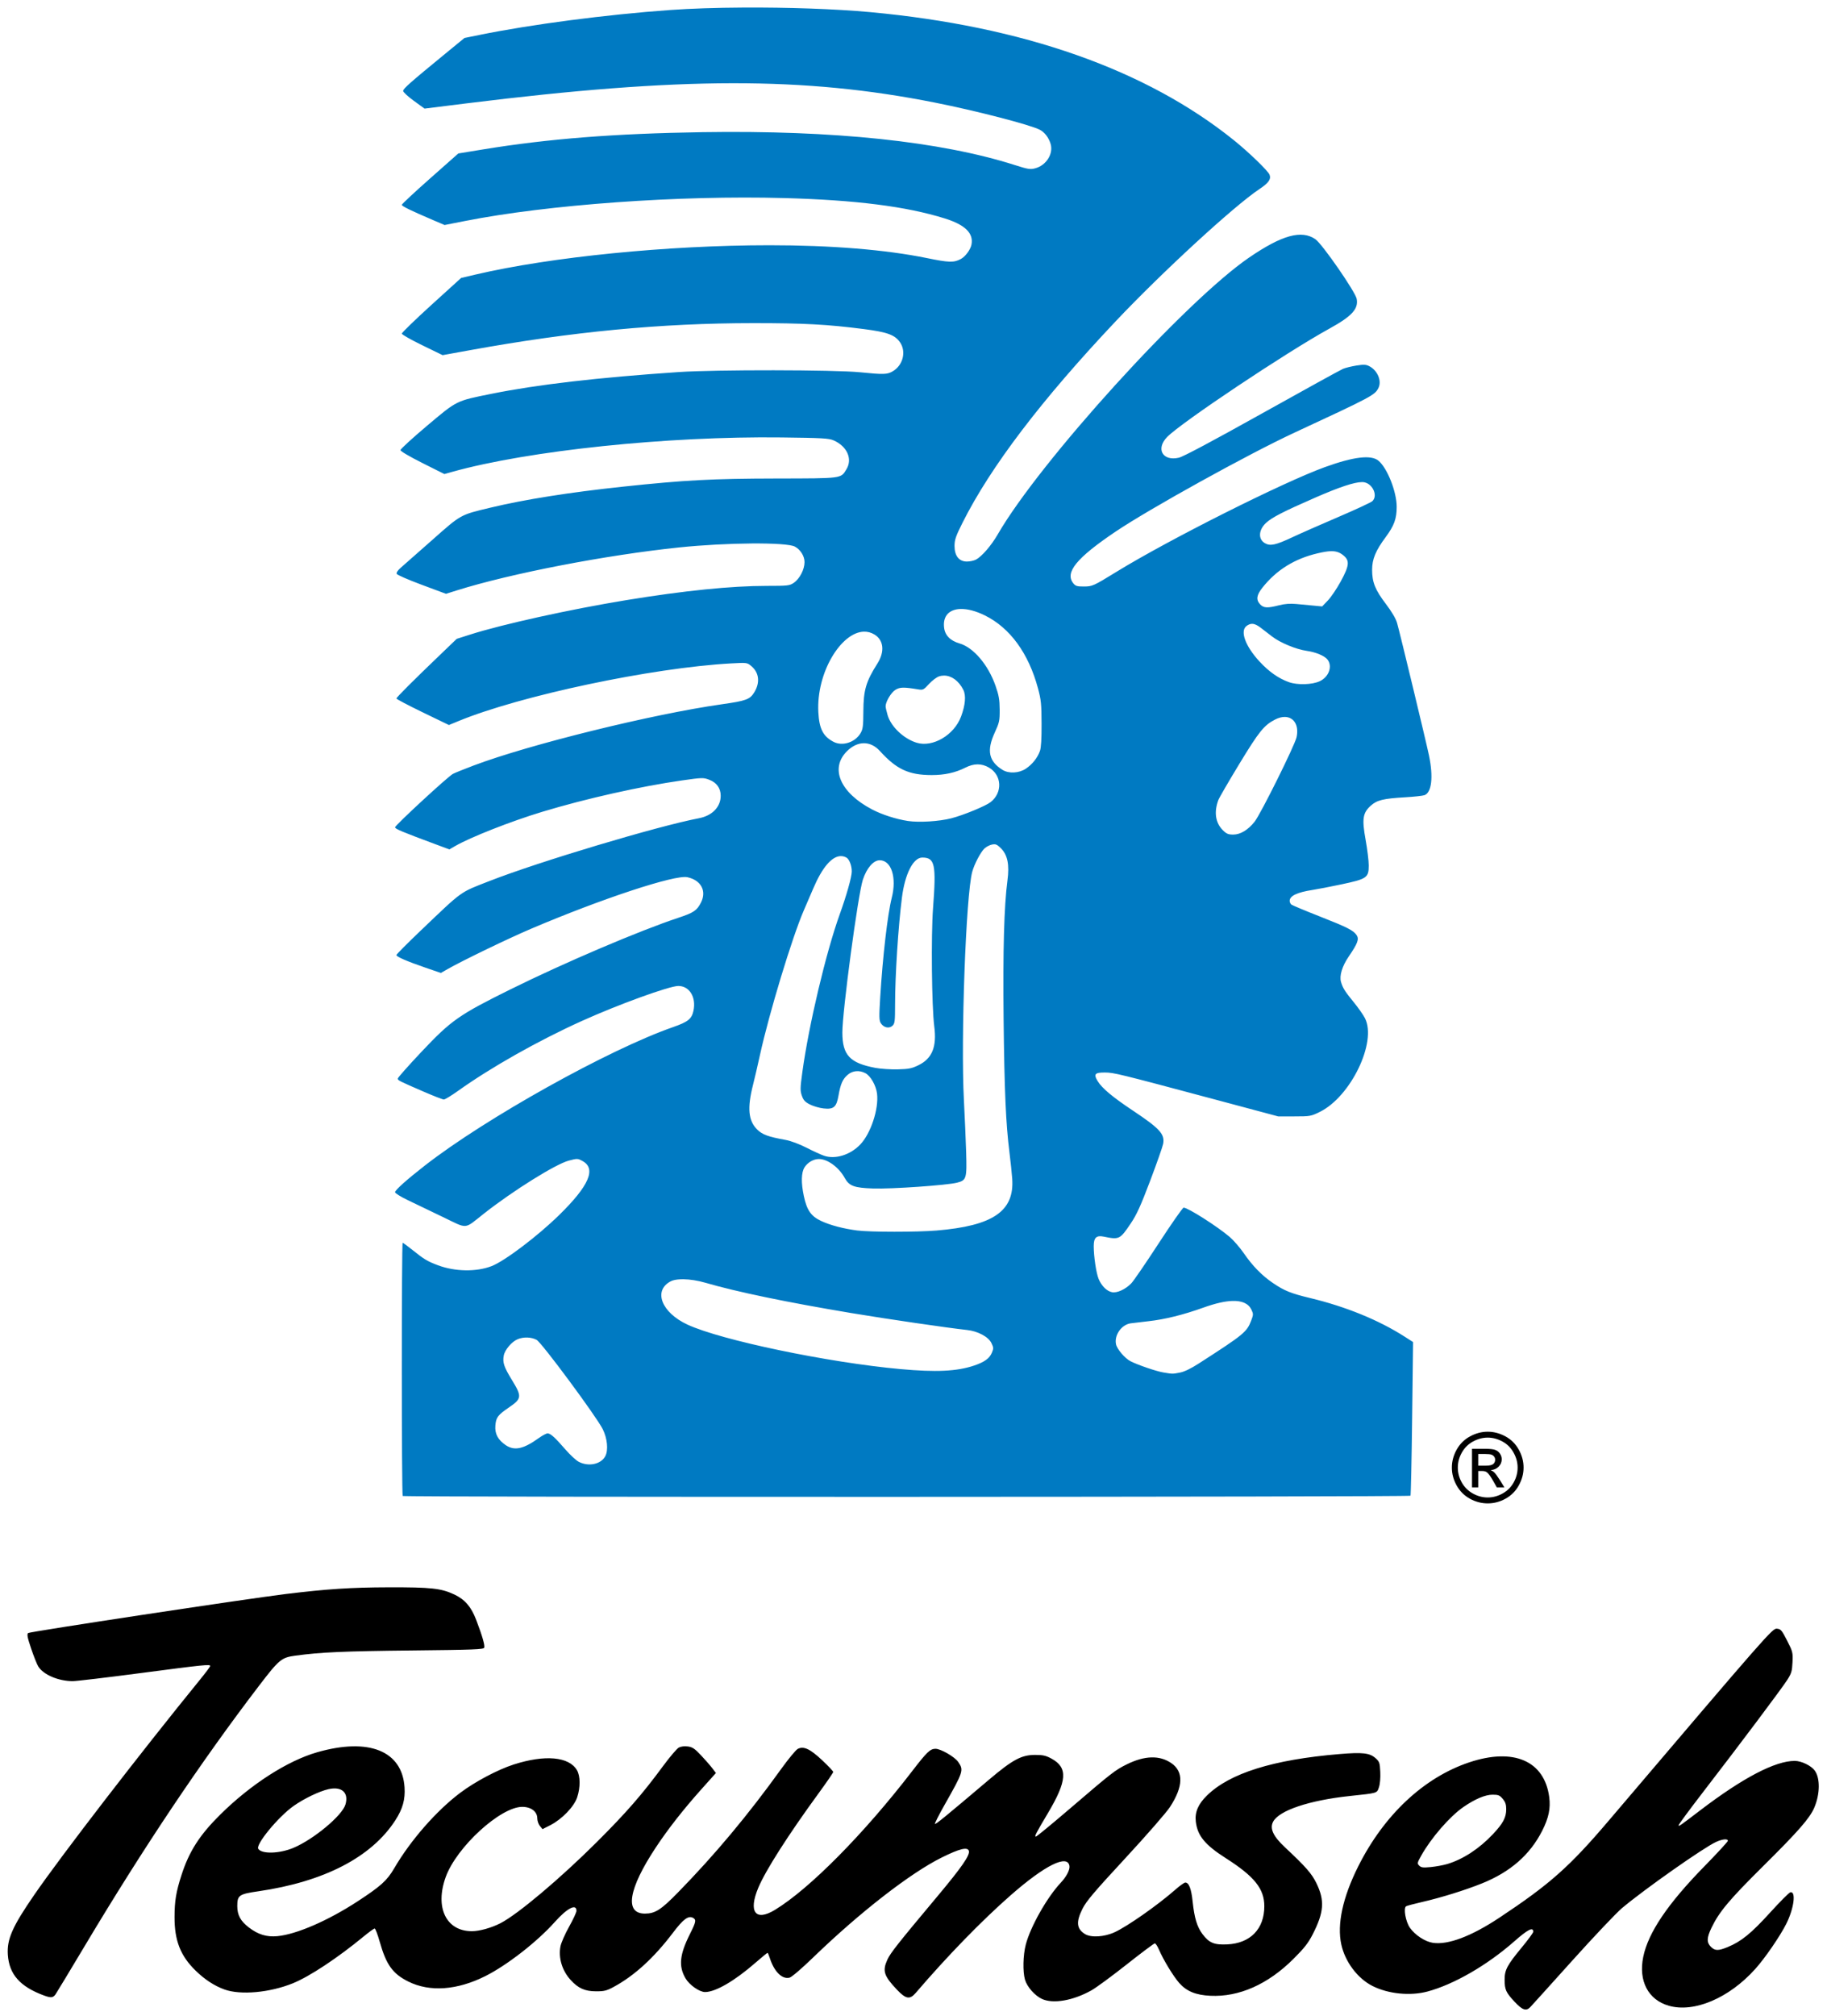 <?xml version="1.0" encoding="UTF-8" standalone="no"?>
<!-- Created with Inkscape (http://www.inkscape.org/) -->

<svg
   xmlns:dc="http://purl.org/dc/elements/1.1/"
   xmlns:cc="http://creativecommons.org/ns#"
   xmlns:rdf="http://www.w3.org/1999/02/22-rdf-syntax-ns#"
   xmlns:svg="http://www.w3.org/2000/svg"
   xmlns="http://www.w3.org/2000/svg"
   xmlns:sodipodi="http://sodipodi.sourceforge.net/DTD/sodipodi-0.dtd"
   xmlns:inkscape="http://www.inkscape.org/namespaces/inkscape"
   width="242"
   height="267"
   id="svg2"
   version="1.1"
   inkscape:version="0.47 r22583"
   sodipodi:docname="Tecumseh_Products_logo.svg">
  <defs
     id="defs4">
    <inkscape:perspective
       sodipodi:type="inkscape:persp3d"
       inkscape:vp_x="0 : 526.18109 : 1"
       inkscape:vp_y="0 : 1000 : 0"
       inkscape:vp_z="744.09448 : 526.18109 : 1"
       inkscape:persp3d-origin="372.04724 : 350.78739 : 1"
       id="perspective10" />
    <inkscape:perspective
       id="perspective2884"
       inkscape:persp3d-origin="0.5 : 0.33333333 : 1"
       inkscape:vp_z="1 : 0.5 : 1"
       inkscape:vp_y="0 : 1000 : 0"
       inkscape:vp_x="0 : 0.5 : 1"
       sodipodi:type="inkscape:persp3d" />
    <inkscape:perspective
       id="perspective2959"
       inkscape:persp3d-origin="0.5 : 0.33333333 : 1"
       inkscape:vp_z="1 : 0.5 : 1"
       inkscape:vp_y="0 : 1000 : 0"
       inkscape:vp_x="0 : 0.5 : 1"
       sodipodi:type="inkscape:persp3d" />
    <inkscape:perspective
       id="perspective3846"
       inkscape:persp3d-origin="0.5 : 0.33333333 : 1"
       inkscape:vp_z="1 : 0.5 : 1"
       inkscape:vp_y="0 : 1000 : 0"
       inkscape:vp_x="0 : 0.5 : 1"
       sodipodi:type="inkscape:persp3d" />
    <inkscape:perspective
       id="perspective4081"
       inkscape:persp3d-origin="0.5 : 0.33333333 : 1"
       inkscape:vp_z="1 : 0.5 : 1"
       inkscape:vp_y="0 : 1000 : 0"
       inkscape:vp_x="0 : 0.5 : 1"
       sodipodi:type="inkscape:persp3d" />
    <inkscape:perspective
       id="perspective4168"
       inkscape:persp3d-origin="0.5 : 0.33333333 : 1"
       inkscape:vp_z="1 : 0.5 : 1"
       inkscape:vp_y="0 : 1000 : 0"
       inkscape:vp_x="0 : 0.5 : 1"
       sodipodi:type="inkscape:persp3d" />
  </defs>
  <sodipodi:namedview
     id="base"
     pagecolor="#ffffff"
     bordercolor="#666666"
     borderopacity="1.0"
     inkscape:pageopacity="0.0"
     inkscape:pageshadow="2"
     inkscape:zoom="1.7660377"
     inkscape:cx="121"
     inkscape:cy="139.31643"
     inkscape:document-units="px"
     inkscape:current-layer="layer1"
     showgrid="false"
     inkscape:window-width="1024"
     inkscape:window-height="689"
     inkscape:window-x="0"
     inkscape:window-y="27"
     inkscape:window-maximized="1"
     showborder="true"
     inkscape:showpageshadow="false" />
  <g
     inkscape:label="Layer_1"
     inkscape:groupmode="layer"
     id="layer1"
     style="display:inline"
     transform="translate(-281.029,-580.881)">
    <g
       id="g4199"
       transform="matrix(0.179,0,0,0.179,330.211,586.029)">
      <g
         transform="translate(41.694,8.339)"
         id="g4176"
         style="display:inline">
        <path
           style="font-size:72px;font-style:normal;font-variant:normal;font-weight:normal;font-stretch:normal;text-align:start;line-height:125%;writing-mode:lr-tb;text-anchor:start;fill:#000000;fill-opacity:1;stroke:none;font-family:Arial;-inkscape-font-specification:Arial"
           d="m 784.436,1022.105 c -4.453,2e-4 -8.789,1.141 -13.031,3.438 -4.242,2.273 -7.547,5.547 -9.938,9.812 -2.367,4.242 -3.562,8.664 -3.562,13.281 0,4.57 1.156,8.969 3.5,13.188 2.344,4.219 5.617,7.5 9.812,9.844 4.219,2.32 8.625,3.469 13.219,3.469 4.594,0 8.992,-1.148 13.188,-3.469 4.219,-2.344 7.492,-5.625 9.812,-9.844 2.344,-4.219 3.531,-8.617 3.531,-13.188 -5e-5,-4.617 -1.195,-9.039 -3.562,-13.281 -2.367,-4.265 -5.664,-7.539 -9.906,-9.812 -4.242,-2.297 -8.609,-3.438 -13.062,-3.438 z m 0,4.375 c 3.703,0 7.336,0.953 10.875,2.875 3.539,1.899 6.281,4.656 8.25,8.219 1.992,3.539 3,7.219 3,11.062 -5e-5,3.82 -0.961,7.484 -2.906,11 -1.945,3.492 -4.703,6.219 -8.219,8.188 -3.516,1.945 -7.18,2.938 -11,2.938 -3.82,0 -7.484,-0.992 -11,-2.938 -3.516,-1.969 -6.25,-4.695 -8.219,-8.188 -1.945,-3.516 -2.906,-7.18 -2.906,-11 0,-3.844 0.977,-7.523 2.969,-11.062 1.992,-3.562 4.766,-6.32 8.281,-8.219 3.539,-1.922 7.148,-2.875 10.875,-2.875 z"
           id="path3773" />
        <path
           style="font-size:72px;font-style:normal;font-variant:normal;font-weight:normal;font-stretch:normal;text-align:start;line-height:125%;writing-mode:lr-tb;text-anchor:start;fill:#000000;fill-opacity:1;stroke:none;font-family:Arial;-inkscape-font-specification:Arial"
           d="m 772.811,1034.761 0,28.531 4.594,0 0,-12.125 2.719,0 c 1.617,0 2.844,0.312 3.688,0.969 1.219,0.891 2.82,3.117 4.812,6.656 l 2.531,4.5 5.625,0 -3.469,-5.594 c -1.664,-2.648 -3.07,-4.531 -4.219,-5.656 -0.609,-0.586 -1.43,-1.078 -2.438,-1.5 2.461,-0.188 4.43,-1.078 5.906,-2.625 1.5,-1.547 2.25,-3.352 2.25,-5.438 -3e-5,-1.476 -0.453,-2.875 -1.344,-4.187 -0.891,-1.313 -2.063,-2.235 -3.562,-2.75 -1.5,-0.539 -3.93,-0.781 -7.281,-0.781 l -9.812,0 z m 4.594,3.844 5.25,0 c 2.25,0 3.773,0.172 4.594,0.5 0.844,0.328 1.5,0.82 1.969,1.5 0.469,0.656 0.719,1.406 0.719,2.25 -3e-5,1.313 -0.484,2.391 -1.469,3.188 -0.961,0.797 -2.797,1.187 -5.469,1.187 l -5.594,0 0,-8.625 z"
           id="path3769" />
      </g>
      <path
         id="path4117"
         d="m 274.989,-23.164 c -19.731,0.111 -38.546,0.705 -53.906,1.812 -47.732,3.441 -102.592,10.622 -141.063,18.437 l -11.094,2.25 -14.438,11.844 c -25.934,21.273 -30.933,25.679 -30.906,27.344 0.013,0.903 3.602,4.209 7.937,7.344 l 7.875,5.719 31.344,-3.906 c 158.698,-19.659 249.264,-19.793 346.344,-0.531 30.592,6.07 70.481,16.399 77.625,20.094 3.56,1.841 6.587,5.825 7.969,10.438 2.188,7.302 -3.182,15.865 -11.344,18.062 -3.703,0.997 -5.266,0.757 -15.188,-2.406 -54.87,-17.494 -133.908,-25.819 -231.062,-24.312 -65.087,1.009 -114.028,4.852 -162.344,12.75 l -18.344,3 -20.906,18.5 c -11.505,10.177 -20.906,18.946 -20.906,19.5 0,0.997 6.442,4.157 23.094,11.281 l 8.562,3.656 14.938,-2.938 c 61.588,-12.178 158.733,-19.158 236.625,-17 52.989,1.468 90.028,6.182 118.531,15.062 14.985,4.669 21.389,10.877 19.812,19.281 -0.706,3.76 -4.491,8.922 -7.906,10.75 -5.169,2.766 -8.73,2.66 -25.094,-0.688 -30.345,-6.207 -70.821,-9.509 -116.562,-9.5 -75.184,0.015 -161.567,8.622 -217.313,21.656 l -10.781,2.531 -21.969,19.938 c -12.08,10.978 -21.937,20.55 -21.937,21.25 0,0.7 6.792,4.563 15.094,8.594 l 15.094,7.344 20.156,-3.656 c 75.675,-13.738 141.265,-20.003 209.656,-20.031 37.386,-0.015 54.722,0.894 82,4.406 17.348,2.234 22.986,4.322 26.75,9.906 4.644,6.891 2.071,16.909 -5.469,21.312 -4.101,2.395 -6.668,2.492 -24.281,0.719 -18.627,-1.875 -107.005,-1.981 -134,-0.156 -59.955,4.053 -104.935,9.28 -138.813,16.125 -26.215,5.297 -25.165,4.757 -47.531,23.625 -10.82,9.127 -19.656,17.223 -19.656,18 0,0.824 6.768,4.81 16.25,9.563 l 16.25,8.156 6,-1.688 C 116.479,304.559 219.146,293.849 303.583,294.867 c 30.002,0.362 35.002,0.642 38.469,2.156 10.002,4.37 14.201,13.737 9.563,21.344 -4.281,7.022 -2.521,6.776 -52,6.875 -47.293,0.095 -67.657,1.178 -113.031,6 -39.94,4.245 -72.959,9.472 -98.5,15.594 -22.505,5.394 -21.41,4.788 -43.188,24.062 -10.738,9.504 -21.125,18.648 -23.094,20.344 -2.135,1.839 -3.358,3.675 -3.031,4.531 0.304,0.789 8.65,4.424 18.531,8.094 l 17.969,6.688 7.906,-2.5 c 40.109,-12.596 110.394,-26.172 164.594,-31.812 35.08,-3.65 79.411,-3.967 85.656,-0.625 4.117,2.203 7.156,7.039 7.156,11.469 0,5.436 -3.606,12.39 -7.969,15.344 -3.115,2.109 -4.376,2.245 -19.938,2.25 -26.405,0.008 -61.14,3.526 -104.094,10.562 -41.582,6.812 -91.851,17.903 -115.469,25.469 l -9.906,3.156 -11.063,10.625 c -21.087,20.201 -33.562,32.662 -33.562,33.5 0,0.463 8.724,5.049 19.406,10.219 l 19.438,9.406 7.062,-2.906 C 110.078,485.912 207.603,465.271 266.083,462.055 c 11.984,-0.659 12.022,-0.632 15.188,2.031 5.685,4.783 6.521,12.109 2.188,19.25 -3.267,5.382 -5.972,6.376 -24.25,8.969 -51.351,7.284 -142.212,29.699 -183.5,45.281 -6.979,2.634 -13.856,5.416 -15.313,6.188 -3.735,1.979 -42.812,38.061 -42.812,39.531 0,1.16 5.319,3.393 29.344,12.312 l 10.844,4.031 4.156,-2.406 c 11.401,-6.597 41.305,-18.37 64.656,-25.438 32.166,-9.735 72.617,-18.812 103.344,-23.188 15.123,-2.153 15.79,-2.16 20.219,-0.469 5.422,2.071 8.401,6.256 8.406,11.812 0.01,8.248 -6.269,14.75 -16.094,16.625 -30.638,5.847 -118.422,32.152 -154.875,46.406 -22.614,8.843 -19.296,6.46 -51.25,36.938 -9.763,9.311 -17.75,17.342 -17.75,17.875 0,1.242 7.548,4.534 21.687,9.406 l 11.219,3.844 4.781,-2.75 c 10.879,-6.232 45.14,-22.783 61.938,-29.938 52,-22.147 106.476,-40.133 115.656,-38.156 10.146,2.185 14.438,10.152 10.094,18.75 -2.973,5.884 -5.364,7.51 -16.75,11.281 -28.787,9.536 -84.088,33.099 -124.125,52.906 -38.187,18.891 -43.898,22.88 -65.781,46.062 -9.752,10.332 -17.719,19.324 -17.719,19.969 0,1.338 0.654,1.666 19,9.625 7.425,3.221 14.217,5.873 15.094,5.875 0.877,0 5.602,-2.877 10.5,-6.375 24.299,-17.355 58.942,-36.93 91.406,-51.625 26.959,-12.203 64.981,-26 71.594,-26 8.274,0 13.356,8.322 11.219,18.344 -1.29,6.045 -4.024,8.239 -15.094,12.094 -47.528,16.55 -138.918,67.523 -183.687,102.438 -13.594,10.602 -22.031,18.152 -22.031,19.719 0,0.742 4.162,3.342 9.25,5.781 5.086,2.439 16.717,8.043 25.875,12.438 19.199,9.215 15.518,9.496 30.719,-2.469 21.38,-16.833 53.039,-36.596 62.687,-39.125 6.319,-1.659 6.613,-1.651 10.156,0.281 10.341,5.64 4.937,18.218 -17.156,39.875 -16.022,15.706 -40.419,34.165 -50.125,37.906 -11.325,4.366 -27.081,4.092 -39.781,-0.687 -7.732,-2.912 -10.087,-4.326 -18.75,-11.281 -3.637,-2.919 -6.899,-5.312 -7.25,-5.312 -0.854,0 -0.822,186.459 0.031,187.312 1,1 745.132,0.812 745.75,-0.188 0.292,-0.473 0.841,-26.252 1.219,-57.281 l 0.688,-56.406 -6.406,-4.094 c -18.967,-12.139 -43.367,-22.107 -69.562,-28.406 -14.305,-3.44 -19.218,-5.399 -27.625,-11.094 -8.235,-5.581 -15.122,-12.618 -21.625,-22.063 -2.922,-4.242 -7.636,-9.678 -10.469,-12.094 -9.178,-7.828 -30.956,-21.688 -34.094,-21.688 -0.695,0 -9.053,11.948 -18.562,26.562 -9.509,14.615 -18.619,27.899 -20.25,29.531 -4.478,4.477 -10.395,7.18 -14.188,6.469 -3.802,-0.713 -7.783,-4.649 -9.906,-9.812 -1.809,-4.399 -3.625,-16.632 -3.625,-24.281 0,-6.235 1.958,-8.138 7.344,-7.031 11.527,2.368 12.041,2.129 19.969,-9.625 4.492,-6.659 7.388,-13 14.5,-31.812 4.886,-12.925 9.186,-25.17 9.562,-27.219 1.317,-7.155 -2.409,-11.254 -22.469,-24.625 -14.976,-9.981 -22.7,-16.429 -25.969,-21.719 -3.209,-5.192 -2.165,-6.446 5.281,-6.406 6.747,0.038 9.296,0.652 83.781,20.563 l 44.5,11.906 12,0 c 11.604,0 12.281,-0.127 18.812,-3.344 22.904,-11.277 42.348,-51.619 33.406,-69.281 -1.242,-2.454 -5.012,-7.836 -8.375,-11.938 -6.437,-7.852 -8.083,-10.463 -9.375,-14.969 -1.299,-4.528 0.886,-11.677 5.75,-18.781 6.555,-9.574 7.769,-12.797 5.875,-15.688 -2.37,-3.617 -6.862,-5.886 -27.656,-14.062 -10.703,-4.208 -20,-8.096 -20.688,-8.656 -0.688,-0.559 -1.25,-1.802 -1.25,-2.75 0,-3.667 5.542,-6.321 16.906,-8.062 3.617,-0.555 13.273,-2.418 21.469,-4.156 18.753,-3.978 20.127,-4.915 20.125,-13.969 -7e-4,-3.486 -1.054,-12.041 -2.312,-19 -2.8,-15.483 -2.118,-19.861 3.812,-25.219 4.563,-4.123 9.225,-5.271 25.531,-6.219 6.57,-0.382 12.986,-1.094 14.25,-1.562 5.302,-1.964 6.61,-13.489 3.312,-29.344 -2.15,-10.34 -21.457,-90.486 -23.625,-98.062 -0.925,-3.233 -3.909,-8.286 -8.312,-14.094 -7.904,-10.425 -10.17,-16.051 -10.156,-25.281 0.012,-7.875 2.607,-14.111 10.031,-24.125 6.304,-8.504 8.156,-13.632 8.156,-22.438 2e-4,-11.051 -6.896,-28.558 -13.438,-34.062 -5.43,-4.569 -18.279,-3.049 -39.75,4.719 -30.833,11.155 -115.466,53.672 -154,77.344 -17.353,10.66 -17.997,10.935 -24.344,10.969 -4.959,0.026 -6.127,-0.342 -7.75,-2.344 -6.479,-7.993 2.283,-18.733 31.25,-38.25 25.163,-16.954 98.444,-57.488 132.344,-73.219 57.261,-26.572 59.435,-27.736 62.125,-32.938 2.707,-5.234 -0.534,-13.052 -6.719,-16.25 -2.399,-1.241 -4.064,-1.342 -9.531,-0.469 -3.65,0.583 -8.112,1.688 -9.906,2.438 -1.795,0.75 -28.732,15.579 -59.875,32.969 -37.12,20.727 -58.343,32.024 -61.625,32.781 -11.95,2.758 -17.215,-6.501 -8.688,-15.281 10.403,-10.711 88.074,-62.585 120.156,-80.25 16.605,-9.143 21.556,-14.539 20.156,-22 -0.977,-5.209 -25.486,-40.598 -30.531,-44.094 -10.261,-7.111 -24.703,-3.126 -49.062,13.531 -47.064,32.184 -155.04,151.063 -186.062,204.875 -4.712,8.174 -11.827,16.402 -16.125,18.625 -1.502,0.777 -4.509,1.406 -6.688,1.406 -5.795,0 -9.125,-4.206 -9.125,-11.5 0,-4.536 0.875,-7.161 5.906,-17.188 20.81,-41.471 58.45,-90.942 113.438,-149.156 34.196,-36.203 87.636,-85.343 106.281,-97.719 6.75,-4.48 8.753,-7.298 7.5,-10.594 -1.079,-2.839 -15.389,-16.676 -26.438,-25.563 -64.964,-52.256 -155.998,-84.303 -269.188,-94.75 -25.825,-2.384 -61.208,-3.559 -94.094,-3.375 z M 733.083,327.899 c 0.804,-0.002 1.478,0.072 2.062,0.219 6.296,1.58 9.732,10.164 5.562,13.938 -1.03,0.932 -12.392,6.214 -25.25,11.719 -12.858,5.505 -28.184,12.253 -34.031,15 -12.148,5.708 -16.174,6.573 -20.094,4.375 -5.164,-2.895 -4.87,-9.757 0.656,-14.969 4.351,-4.104 12.972,-8.524 36.844,-18.938 17.544,-7.653 28.622,-11.33 34.25,-11.344 z m -23.094,51.125 c 0.364,-0.011 0.72,-0.008 1.062,0 3.52,0.077 5.957,1.142 8.5,3.281 4.538,3.819 4.106,7.57 -2.219,19.156 -2.888,5.289 -7.17,11.598 -9.5,14.031 l -4.219,4.406 -6.281,-0.594 c -3.445,-0.331 -9.232,-0.877 -12.844,-1.219 -4.563,-0.431 -8.459,-0.146 -12.812,0.969 -8.514,2.181 -11.357,2.059 -13.938,-0.688 -3.177,-3.382 -2.715,-6.82 1.656,-12.344 10.352,-13.08 23.814,-21.451 40.906,-25.438 4.025,-0.939 7.137,-1.483 9.688,-1.562 z m -273.844,42.75 c 4.982,-0.111 11.151,1.434 17.969,4.812 18.566,9.2 32.239,27.958 39.219,53.875 2.3,8.54 2.597,11.7 2.656,26.219 0.045,10.986 -0.339,17.704 -1.188,20.094 -1.817,5.118 -5.637,9.922 -10.406,13.125 -5.079,3.411 -12.635,3.811 -17.312,0.906 -10.192,-6.33 -11.865,-14.248 -5.781,-27.5 3.452,-7.519 3.735,-8.797 3.688,-17.125 -0.042,-7.332 -0.627,-10.602 -3.062,-17.562 -5.432,-15.528 -16.306,-28.344 -26.625,-31.344 -6.912,-2.009 -10.811,-6.004 -11.469,-11.844 -0.976,-8.66 4.008,-13.471 12.312,-13.656 z m 215.281,11 c 0.174,-0.012 0.355,-0.006 0.531,0 1.81,0.058 3.763,1.019 6.219,2.906 2.145,1.648 5.931,4.553 8.406,6.469 5.957,4.61 17.778,9.505 25.688,10.625 6.501,0.921 12.944,3.585 15.156,6.25 4.046,4.875 1.303,12.927 -5.5,16.156 -5.606,2.661 -16.578,2.993 -22.938,0.719 -7.659,-2.739 -14.721,-7.694 -21.688,-15.219 -10.633,-11.485 -14.703,-22.793 -9.5,-26.438 1.254,-0.878 2.41,-1.388 3.625,-1.469 z m -287.094,5.781 c 2.751,-0.108 5.483,0.584 8.062,2.156 6.807,4.15 7.653,12.689 2.125,21.406 -8.473,13.361 -10.333,19.645 -10.406,35.562 -0.049,10.746 -0.326,12.991 -2.094,16 -4.004,6.815 -13.388,9.821 -19.937,6.406 -7.757,-4.045 -10.633,-9.622 -11.281,-21.969 -1.536,-29.25 16.72,-58.905 33.531,-59.562 z m 59.562,32.5 c 5.466,0.027 10.819,3.863 14.188,10.531 2.119,4.193 1.506,11.277 -1.688,19.812 -5.111,13.66 -20.907,22.978 -32.812,19.344 -9.554,-2.917 -18.969,-11.82 -21.5,-20.344 -0.831,-2.796 -1.512,-5.794 -1.5,-6.656 0.048,-3.424 4.035,-10.115 7.188,-12.094 3.36,-2.109 6.117,-2.175 17,-0.375 3.45,0.571 4.013,0.275 7.875,-3.969 2.286,-2.512 5.645,-5.054 7.469,-5.656 1.253,-0.414 2.52,-0.6 3.781,-0.594 z m 252.156,30.594 c 6.55,0.108 10.551,6.022 8.625,15 -1.284,5.988 -26.564,56.883 -31.062,62.531 -4.862,6.105 -10.502,9.5 -15.781,9.5 -3.703,0 -5.026,-0.557 -7.781,-3.312 -5.405,-5.405 -6.566,-13.323 -3.281,-22.188 0.611,-1.65 7.596,-13.693 15.531,-26.75 14.674,-24.147 18.272,-28.618 26.469,-32.844 2.631,-1.356 5.098,-1.974 7.281,-1.938 z m -311.594,19.438 c 4.237,-0.03 8.383,1.893 11.906,5.781 12.257,13.528 21.365,17.758 38.25,17.781 9.56,0.013 17.575,-1.738 24.938,-5.469 6.426,-3.256 12.056,-3.259 17.562,-0.031 9.56,5.603 10.146,18.454 1.188,25.5 -3.708,2.917 -20.201,9.71 -29.156,12 -8.979,2.296 -23.963,3.217 -32.062,1.969 -8.834,-1.361 -19.133,-4.672 -26.5,-8.531 -23.584,-12.353 -31.384,-30.304 -18.656,-43.031 3.941,-3.941 8.294,-5.939 12.531,-5.969 z m 96.656,74.781 c 1.553,0.021 2.637,0.793 4.812,2.969 4.917,4.917 6.376,12.104 4.812,23.844 -2.487,18.68 -3.407,51.579 -2.844,102.5 0.587,53.026 1.653,77.293 4.312,98.5 0.862,6.875 1.786,15.699 2.062,19.625 1.687,23.976 -14.172,34.84 -56,38.312 -14.702,1.22 -49.092,1.2 -58.688,-0.031 -10.15,-1.302 -19.95,-3.877 -26.75,-7.062 -7.463,-3.497 -10.555,-7.992 -12.781,-18.5 -2.072,-9.78 -1.909,-17.163 0.469,-21.063 2.256,-3.699 6.728,-6.28 10.75,-6.25 6.434,0.052 14.723,6.138 19.031,13.969 3.312,6.021 6.98,7.371 21.156,7.844 13.565,0.451 54.51,-2.402 62,-4.313 6.929,-1.765 7.311,-3.038 6.719,-22.531 -0.276,-9.075 -1.012,-26.4 -1.656,-38.5 -2.4,-45.076 1.473,-151.543 6.156,-168.937 1.525,-5.662 6.26,-14.672 9.094,-17.312 1.319,-1.229 3.813,-2.525 5.562,-2.875 0.679,-0.136 1.264,-0.195 1.781,-0.188 z m -114,8.75 c 1.505,-0.077 2.962,0.259 4.406,1.031 2.173,1.163 4.072,6.111 4,10.437 -0.069,4.157 -3.845,17.541 -8.906,31.594 -10.161,28.212 -22.877,81.888 -27.656,116.781 -1.624,11.859 -1.648,13.709 -0.344,17.438 1.165,3.327 2.38,4.649 5.969,6.469 2.475,1.255 6.972,2.561 10,2.906 7.578,0.863 9.649,-0.939 11.156,-9.594 1.498,-8.599 3.126,-12.221 6.875,-15.375 3.589,-3.02 8.472,-3.45 12.969,-1.125 3.876,2.004 7.935,9.126 8.656,15.219 1.346,11.361 -4.66,29.494 -12.469,37.625 -7.358,7.661 -18.392,11.077 -26.687,8.281 -2.2,-0.742 -8.05,-3.412 -13,-5.938 -5.373,-2.742 -11.62,-5.078 -15.5,-5.781 -12.94,-2.343 -17.268,-3.924 -21.125,-7.781 -6.492,-6.492 -7.352,-15.881 -3,-32.938 1.079,-4.227 3.407,-14.213 5.156,-22.188 6.78,-30.91 23.785,-86.969 32.469,-107 2.027,-4.675 5.195,-12.011 7.031,-16.312 6.487,-15.196 13.48,-23.416 20,-23.75 z m 60.594,1.062 c 9.355,0 10.419,4.939 7.969,37.5 -1.516,20.149 -0.974,72.876 0.906,87.406 1.961,15.155 -1.547,23.758 -11.688,28.719 -4.923,2.409 -7.144,2.857 -15.281,3.062 -5.243,0.132 -12.735,-0.358 -16.625,-1.094 -18.906,-3.578 -24.366,-9.412 -24.406,-26.094 -0.038,-15.605 11.558,-102.133 15.156,-113.094 2.839,-8.648 7.839,-14.406 12.469,-14.406 8.649,0 12.741,12.832 8.906,27.844 -3.055,11.958 -6.705,43.586 -8.531,73.562 -0.893,14.66 -0.825,17.196 0.5,19.219 2.113,3.225 6.053,4.086 8.531,1.844 1.769,-1.602 1.96,-3.154 1.969,-15.875 0.015,-21.382 2.353,-57.603 5.094,-79.094 2.223,-17.426 8.364,-29.5 15.031,-29.5 z M 230.989,917.649 c 4.834,0.077 10.635,0.969 16.219,2.594 23.302,6.779 60.034,14.413 107.875,22.406 26.497,4.427 71.668,11.027 85.688,12.531 8.039,0.862 15.827,5.021 18.094,9.656 1.611,3.297 1.661,4.049 0.375,7.125 -1.786,4.275 -5.555,6.99 -13.219,9.563 -12.748,4.277 -28.057,5.002 -54.531,2.594 -53.623,-4.878 -132.536,-21.355 -157.469,-32.875 -19.343,-8.937 -25.648,-25.246 -12.406,-32.094 1.696,-0.878 4.264,-1.365 7.375,-1.469 0.648,-0.022 1.309,-0.043 2,-0.031 z m 406.125,16.062 c 7.228,-0.238 11.991,1.897 14.156,6.438 1.507,3.161 1.501,3.724 -0.156,8.062 -3.263,8.545 -5.416,10.294 -38.906,31.844 -5.81,3.739 -10.575,6.03 -13.875,6.656 -5.572,1.057 -5.239,1.069 -12.375,-0.125 -5.143,-0.86 -18.995,-5.611 -24.219,-8.312 -4.091,-2.116 -9.864,-8.863 -10.656,-12.469 -1.47,-6.694 3.974,-14.527 10.781,-15.531 1.771,-0.262 7.69,-0.96 13.156,-1.563 12.114,-1.335 25.81,-4.719 40.781,-10.094 8.579,-3.08 15.691,-4.721 21.312,-4.906 z m -521.656,27.063 c 2.476,0.084 4.895,0.662 6.875,1.719 3.72,1.984 44.337,56.841 48.937,66.094 3.386,6.811 4.222,15.429 1.906,19.906 -3.134,6.059 -12.441,8.034 -19.719,4.188 -1.98,-1.046 -6.431,-5.171 -9.906,-9.188 -7.616,-8.802 -10.944,-11.806 -13.125,-11.812 -0.902,0 -3.827,1.55 -6.5,3.469 -11.36,8.153 -17.999,9.588 -24.437,5.25 -5.77,-3.889 -8.174,-8.408 -7.688,-14.469 0.486,-6.059 1.833,-7.846 10,-13.406 9.574,-6.521 9.753,-8.091 2.312,-20.25 -5.972,-9.76 -7.066,-13.002 -6.094,-18.188 0.793,-4.227 5.901,-10.245 10.25,-12.062 2.188,-0.915 4.712,-1.335 7.188,-1.25 z"
         style="fill:#007ac2;fill-opacity:1;display:inline" />
      <path
         id="path4174"
         d="m 846.057,1452.236 c -6.433,-6.871 -7.404,-9.01 -7.423,-16.344 -0.018,-7.247 1.858,-10.788 12.604,-23.789 4.72,-5.71 8.582,-10.971 8.582,-11.691 0,-3.784 -3.953,-1.793 -14,7.053 -20.075,17.674 -44.778,31.939 -64.341,37.156 -12.785,3.409 -29.035,1.756 -40.662,-4.136 -11.017,-5.583 -20.211,-17.82 -23.031,-30.655 -3.283,-14.941 1.058,-34.963 12.55,-57.876 19.072,-38.028 48.594,-65.681 82.079,-76.88 32.884,-10.999 55.632,-1.159 59.219,25.616 1.119,8.351 -0.374,15.514 -5.223,25.051 -9.009,17.721 -23.491,30.376 -44.446,38.837 -12.497,5.046 -30.517,10.634 -44.855,13.909 -5.615,1.282 -10.734,2.656 -11.376,3.053 -2.127,1.315 -0.347,11.37 2.814,15.893 3.768,5.391 11.205,10.272 16.968,11.136 11.276,1.691 28.438,-4.785 49.246,-18.581 37.216,-24.677 51.91,-37.703 80.69,-71.535 118.929,-139.802 121.377,-142.595 124.707,-142.272 2.866,0.278 3.563,1.095 7.505,8.799 4.166,8.143 4.331,8.802 4,16.023 -0.301,6.582 -0.786,8.222 -3.843,13.008 -4.125,6.459 -34.724,47.231 -61.826,82.38 -10.561,13.697 -18.983,25.122 -18.716,25.39 0.578,0.578 1.085,0.225 15.912,-11.085 31.718,-24.193 55.627,-36.709 70.126,-36.709 4.904,0 12.155,3.497 14.808,7.142 4.103,5.637 3.944,17.443 -0.371,27.51 -3.326,7.76 -11.818,17.462 -37.937,43.348 -24.942,24.718 -32.424,33.651 -38.115,45.5 -3.547,7.385 -3.651,10.822 -0.428,14.045 3.023,3.023 5.484,3.05 12.546,0.141 9.925,-4.089 17.308,-10.097 31.204,-25.395 7.39,-8.135 14.176,-14.934 15.08,-15.108 4.322,-0.832 2.656,11.976 -3.032,23.316 -4.613,9.195 -15.725,25.377 -22.954,33.426 -19.376,21.574 -45.183,32.561 -63.955,27.228 -15.276,-4.34 -22.611,-18.332 -18.953,-36.154 3.683,-17.942 18.114,-39.296 45.342,-67.096 9.498,-9.697 17.268,-18.142 17.268,-18.767 0,-1.703 -3.971,-1.332 -8.696,0.812 -9.204,4.179 -53.253,35.158 -69.617,48.961 -4.297,3.624 -20.947,21.199 -37,39.055 -16.053,17.856 -29.975,33.268 -30.938,34.25 -3.041,3.101 -5.781,2.157 -11.514,-3.965 z m -49.953,-101.925 c 11.643,-3.454 23.666,-11.288 33.78,-22.009 7.62,-8.078 9.936,-12.422 9.936,-18.64 0,-3.406 -0.639,-5.282 -2.589,-7.599 -2.251,-2.675 -3.237,-3.077 -7.556,-3.077 -5.359,0 -12.924,3.2 -21.476,9.083 -10.111,6.957 -23.986,22.94 -31.303,36.06 -2.975,5.334 -3.053,5.737 -1.429,7.361 1.439,1.439 2.83,1.608 8.569,1.043 3.768,-0.371 9.198,-1.371 12.067,-2.223 z m -299.784,99.81 c -5.305,-2.416 -11.1,-8.994 -12.621,-14.328 -1.7,-5.958 -1.429,-18.037 0.579,-25.807 3.442,-13.322 15.765,-35.102 26.026,-46 4.077,-4.33 6.737,-9.466 6.326,-12.216 -1.334,-8.932 -18.134,-0.611 -43.311,21.452 -21.637,18.962 -46.797,44.824 -70.542,72.513 -4.283,4.995 -7.237,4.461 -13.831,-2.5 -9.683,-10.222 -10.843,-13.87 -7.064,-22.202 2.217,-4.886 7.891,-12.071 36.705,-46.474 18.538,-22.134 24.731,-31.108 23.564,-34.148 -1.108,-2.888 -6.932,-1.432 -19.89,4.974 -23.345,11.541 -60.783,40.633 -95.48,74.194 -8.402,8.127 -15.714,14.38 -17.275,14.771 -5.551,1.393 -11.445,-4.484 -14.655,-14.613 -0.654,-2.062 -1.404,-3.75 -1.666,-3.75 -0.263,0 -4.39,3.4 -9.172,7.556 -15.357,13.346 -29.342,21.444 -37.036,21.444 -4.168,0 -11.632,-5.239 -14.492,-10.172 -5.238,-9.033 -4.358,-17.529 3.416,-32.99 4.363,-8.678 4.678,-10.314 2.244,-11.675 -3.483,-1.949 -7.24,0.821 -14.99,11.055 -13.99,18.474 -28.493,31.717 -43.807,40.002 -5.189,2.808 -7.004,3.259 -13.029,3.242 -8.357,-0.024 -13.241,-2.218 -18.915,-8.498 -6.237,-6.904 -9.031,-16.183 -7.441,-24.712 0.487,-2.612 3.354,-9.153 6.371,-14.534 3.017,-5.381 5.485,-10.683 5.485,-11.781 0,-5.585 -6.893,-2.026 -16.108,8.316 -12.909,14.487 -35.241,31.881 -51.271,39.934 -20.931,10.515 -41.228,11.952 -57.086,4.04 -11.552,-5.764 -16.325,-12.418 -21.146,-29.483 -1.513,-5.358 -3.193,-9.742 -3.733,-9.742 -0.54,0 -4.171,2.628 -8.069,5.84 -19.4,15.985 -40.074,29.662 -52.401,34.665 -17.128,6.953 -38.717,8.912 -50.687,4.599 -7.396,-2.665 -14.546,-7.331 -21.273,-13.883 -11.255,-10.963 -15.689,-22.216 -15.648,-39.721 0.028,-11.919 1.135,-18.611 5.126,-31 5.664,-17.578 13.419,-29.671 28.748,-44.827 22.639,-22.383 49.673,-39.756 71.686,-46.067 38.219,-10.958 62.894,-1.044 64.643,25.973 0.581,8.979 -1.362,15.913 -6.833,24.377 -17.642,27.295 -52.755,45.472 -101.45,52.517 -14.207,2.056 -15.5,2.965 -15.5,10.903 0,6.682 2.42,11.147 8.598,15.87 6.849,5.235 13.153,7.16 21.039,6.423 14.105,-1.317 37.48,-11.451 59.37,-25.739 17.289,-11.285 21.819,-15.382 27.203,-24.605 12.019,-20.589 31.134,-42.428 48.752,-55.7 10.925,-8.229 27.779,-17.158 39.538,-20.945 23.135,-7.451 41.012,-5.85 46.866,4.197 2.531,4.344 2.589,12.744 0.138,20.122 -2.274,6.849 -11.274,16.174 -19.816,20.534 l -5.812,2.966 -1.938,-2.361 c -1.066,-1.298 -1.938,-3.846 -1.938,-5.661 0,-4.955 -4.616,-8.478 -11.11,-8.478 -16.144,0 -48.589,29.713 -56.627,51.858 -8.177,22.527 0.268,40.111 19.277,40.137 5.649,0.01 14.445,-2.445 21.217,-5.917 12.761,-6.542 44.157,-32.981 71.322,-60.062 21.568,-21.502 33.513,-35.196 48.859,-56.015 5.068,-6.875 10.373,-13.113 11.789,-13.861 1.588,-0.839 4.147,-1.154 6.674,-0.821 3.389,0.447 5.065,1.565 9.686,6.465 3.073,3.259 6.831,7.556 8.352,9.549 l 2.764,3.623 -10.705,11.956 c -13.318,14.873 -24.735,29.444 -33.764,43.089 -20.346,30.749 -23.346,49.048 -8.029,48.978 7.541,-0.034 11.841,-2.789 24.389,-15.622 27.361,-27.982 51.856,-57.288 76.36,-91.356 5.341,-7.425 10.867,-14.113 12.282,-14.862 4.324,-2.291 9.128,-0.051 18.206,8.489 4.433,4.17 8.059,8.016 8.059,8.547 0,0.531 -4.824,7.572 -10.72,15.646 -22.53,30.853 -39.358,57.201 -44.736,70.044 -7.488,17.882 -2.082,25.103 12.267,16.386 25.639,-15.575 65.971,-56.346 101.689,-102.796 10.767,-14.002 13.214,-16.353 17.09,-16.419 3.907,-0.066 14.335,5.96 16.935,9.788 4.142,6.095 3.841,7.031 -10.273,31.96 -4.136,7.306 -7.275,13.528 -6.975,13.828 0.517,0.517 7.925,-5.545 40.165,-32.862 17.324,-14.678 23.901,-18.198 33.98,-18.183 5.837,0.01 7.966,0.496 12.148,2.784 12.164,6.653 11.516,16.384 -2.681,40.25 -9.068,15.244 -10.174,17.4 -8.924,17.4 0.559,0 11.933,-9.355 25.276,-20.788 31.001,-26.565 33.41,-28.438 42.064,-32.701 13.203,-6.503 24.238,-6.793 32.871,-0.866 9.219,6.331 8.879,17.365 -1.001,32.478 -2.698,4.127 -17.256,20.813 -33.046,37.877 -23.031,24.889 -28.859,31.767 -31.676,37.384 -4.88,9.731 -4.4,14.789 1.773,18.679 4.462,2.812 14.265,2.233 21.981,-1.3 9.539,-4.367 32.112,-20.207 45.102,-31.647 3.195,-2.814 6.447,-5.116 7.227,-5.116 2.662,0 4.438,4.602 5.425,14.055 1.267,12.142 3.292,18.801 7.343,24.151 4.89,6.458 8.585,7.989 18.21,7.546 17.152,-0.79 27.488,-11.419 27.488,-28.271 0,-12.861 -7.349,-22.028 -28.444,-35.481 -15.461,-9.861 -21.012,-16.608 -22.248,-27.047 -0.828,-6.987 1.696,-12.936 8.189,-19.3 16.906,-16.571 48.97,-26.604 98.176,-30.719 17.018,-1.423 22.304,-0.821 26.616,3.032 2.919,2.608 3.189,3.39 3.514,10.179 0.211,4.4 -0.181,8.952 -0.975,11.332 -1.505,4.509 -0.739,4.277 -21.327,6.459 -30.285,3.209 -52.687,10.723 -57.034,19.129 -2.582,4.993 0.094,10.707 8.85,18.898 15.36,14.37 19.732,19.354 23.207,26.46 6.295,12.873 5.649,21.61 -2.818,38.077 -3.237,6.295 -6.254,10.131 -14.159,18 -18.925,18.838 -40.288,28.301 -61.546,27.261 -10.776,-0.527 -17.575,-3.335 -23,-9.499 -4.328,-4.917 -11.75,-17.126 -14.902,-24.512 -1.115,-2.612 -2.519,-4.75 -3.122,-4.75 -0.602,0 -9.956,7.004 -20.786,15.563 -10.83,8.56 -22.541,17.17 -26.024,19.133 -13.557,7.64 -28.332,10.234 -36.667,6.438 z m -553.887,-111.824 c 14.959,-6.311 35.981,-23.825 38.421,-32.009 2.612,-8.761 -2.67,-13.597 -12.458,-11.406 -6.902,1.545 -18.407,7.095 -26.129,12.605 -11.238,8.019 -27.925,28.298 -25.935,31.518 2.488,4.026 15.731,3.667 26.101,-0.708 z m -184.641,109.248 c -17.727,-6.534 -25.797,-15.638 -26.751,-30.179 -0.754,-11.502 3.348,-20.786 19.611,-44.379 20.135,-29.21 78.28,-104.677 122.471,-158.956 4.234,-5.2 7.698,-9.813 7.698,-10.25 0,-1.391 -4.643,-0.919 -51.252,5.205 -25.113,3.3 -47.835,6 -50.494,6 -10.688,0 -21.964,-4.853 -25.608,-11.022 -0.992,-1.68 -3.346,-7.631 -5.23,-13.226 -2.726,-8.094 -3.169,-10.41 -2.171,-11.337 1.109,-1.03 161.071,-25.257 190.754,-28.89 30.203,-3.697 48.328,-4.878 76,-4.95 31.459,-0.082 38.932,0.738 48.653,5.343 7.806,3.698 12.427,9.059 16.115,18.697 4.522,11.818 6.595,18.997 5.963,20.646 -0.486,1.267 -8.075,1.556 -53.398,2.03 -50.375,0.527 -67.434,1.284 -86.214,3.821 -10.453,1.412 -12.085,2.76 -27.065,22.352 -42.637,55.763 -85.401,119.581 -128.684,192.037 -11.171,18.7 -21.02,35.013 -21.886,36.25 -1.773,2.531 -3.414,2.687 -8.511,0.808 z"
         style="fill:#000000;display:inline" />
    </g>
  </g>
</svg>
